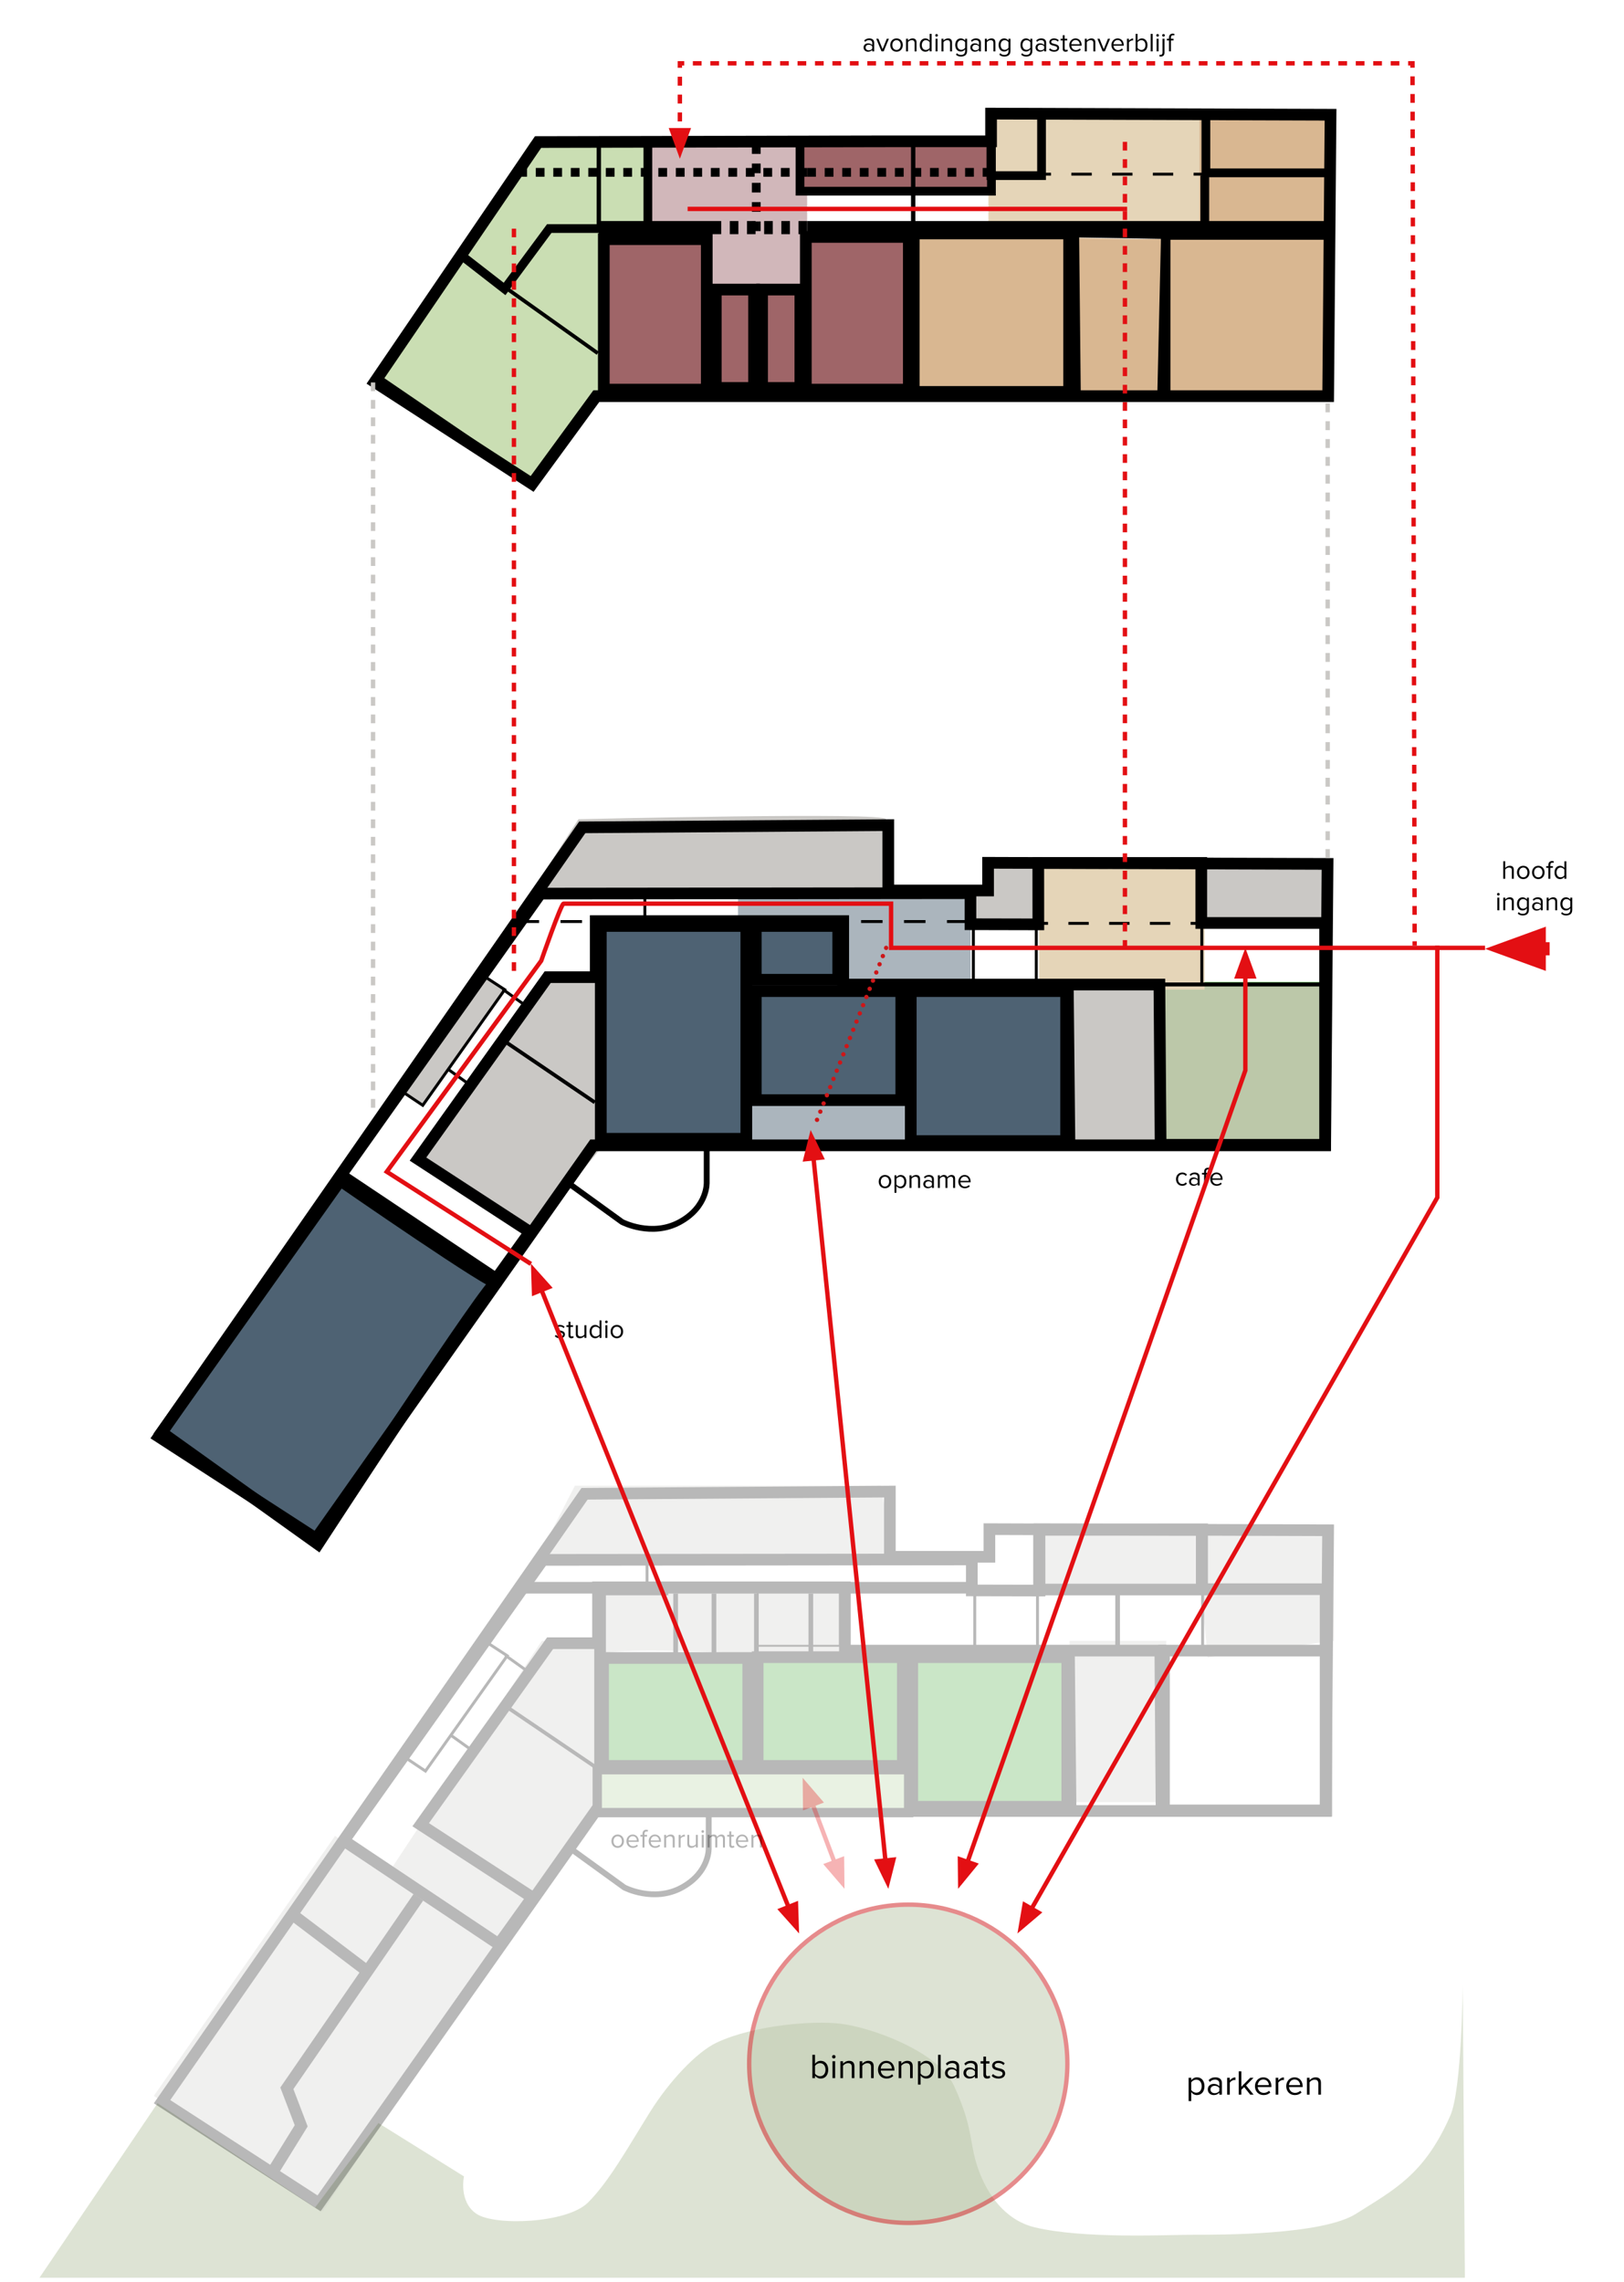 <!-- Generator: Adobe Illustrator 19.2.1, SVG Export Plug-In  -->
<svg version="1.1"
	 xmlns="http://www.w3.org/2000/svg" xmlns:xlink="http://www.w3.org/1999/xlink" xmlns:a="http://ns.adobe.com/AdobeSVGViewerExtensions/3.0/"
	 x="0px" y="0px" width="371.057px" height="521.319px" viewBox="0 0 371.057 521.319"
	 style="enable-background:new 0 0 371.057 521.319;" xml:space="preserve">
<style type="text/css">
	.st0{clip-path:url(#SVGID_17_);}
	.st1{opacity:0.5;clip-path:url(#SVGID_18_);}
	.st2{clip-path:url(#SVGID_19_);fill:#BCC8A9;}
	.st3{clip-path:url(#SVGID_20_);fill:#BCC8A9;}
	.st4{clip-path:url(#SVGID_20_);fill:none;stroke:#CD1719;}
	.st5{opacity:0.28;clip-path:url(#SVGID_18_);}
	.st6{clip-path:url(#SVGID_21_);fill:#CAC8C5;}
	.st7{clip-path:url(#SVGID_21_);fill:none;stroke:#000000;stroke-width:2.662;}
	.st8{clip-path:url(#SVGID_21_);fill:none;stroke:#000000;stroke-width:0.428;}
	.st9{clip-path:url(#SVGID_21_);fill:none;stroke:#000000;stroke-width:0.856;}
	.st10{clip-path:url(#SVGID_21_);fill:#3FA535;}
	.st11{clip-path:url(#SVGID_21_);fill:none;stroke:#000000;stroke-width:1.331;}
	.st12{clip-path:url(#SVGID_21_);fill:none;stroke:#000000;stroke-width:0.665;}
	.st13{clip-path:url(#SVGID_21_);fill:#B0D199;}
	.st14{clip-path:url(#SVGID_21_);fill:none;stroke:#000000;stroke-width:2.134;}
	.st15{clip-path:url(#SVGID_21_);fill:none;stroke:#000000;stroke-width:1.067;}
	.st16{clip-path:url(#SVGID_17_);fill:#CAC8C5;}
	.st17{clip-path:url(#SVGID_22_);fill:#4E6273;}
	.st18{clip-path:url(#SVGID_22_);fill:none;stroke:#000000;stroke-width:2.668;}
	.st19{clip-path:url(#SVGID_23_);fill:#CAC8C5;}
	.st20{opacity:0.59;clip-path:url(#SVGID_24_);}
	.st21{clip-path:url(#SVGID_25_);fill:#A5C77F;}
	.st22{clip-path:url(#SVGID_17_);fill:#BCC8A9;}
	.st23{clip-path:url(#SVGID_17_);fill:none;stroke:#3FA535;}
	.st24{clip-path:url(#SVGID_17_);fill:#E5D5B8;}
	.st25{clip-path:url(#SVGID_17_);fill:#ABB5BD;}
	.st26{clip-path:url(#SVGID_17_);fill:none;stroke:#000000;stroke-width:2.668;}
	.st27{clip-path:url(#SVGID_17_);fill:none;stroke:#000000;stroke-width:0.429;}
	.st28{clip-path:url(#SVGID_17_);fill:none;stroke:#000000;stroke-width:0.858;}
	.st29{clip-path:url(#SVGID_17_);fill:none;stroke:#000000;stroke-width:1.288;}
	.st30{clip-path:url(#SVGID_17_);fill:#4E6273;}
	.st31{clip-path:url(#SVGID_26_);fill:none;stroke:#000000;stroke-width:1.334;}
	.st32{clip-path:url(#SVGID_17_);fill:none;stroke:#000000;stroke-width:0.667;stroke-dasharray:4.654,4.654;}
	.st33{clip-path:url(#SVGID_17_);fill:none;stroke:#000000;stroke-width:0.667;}
	.st34{clip-path:url(#SVGID_17_);fill:none;stroke:#000000;stroke-width:0.667;stroke-dasharray:4.905,4.905;}
	.st35{clip-path:url(#SVGID_17_);fill:#D9B791;}
	.st36{clip-path:url(#SVGID_17_);fill:#D1B7BA;}
	.st37{clip-path:url(#SVGID_17_);fill:#9F6568;}
	.st38{clip-path:url(#SVGID_17_);fill:none;stroke:#000000;stroke-width:2;}
	.st39{clip-path:url(#SVGID_17_);fill:none;stroke:#000000;stroke-width:2;stroke-dasharray:2.005,2.005;}
	.st40{clip-path:url(#SVGID_17_);fill:none;stroke:#000000;stroke-width:2;stroke-dasharray:2,2;}
	.st41{clip-path:url(#SVGID_17_);fill:none;stroke:#000000;}
	.st42{clip-path:url(#SVGID_17_);fill:none;stroke:#000000;stroke-width:3;}
	.st43{clip-path:url(#SVGID_17_);fill:none;stroke:#000000;stroke-width:3;stroke-dasharray:1.963,1.963;}
	.st44{clip-path:url(#SVGID_17_);fill:none;stroke:#000000;stroke-width:2;stroke-dasharray:2.204,2.204;}
	.st45{clip-path:url(#SVGID_17_);fill:none;stroke:#E30F13;stroke-dasharray:2.016,2.016;}
	.st46{clip-path:url(#SVGID_17_);fill:none;stroke:#E30F13;stroke-dasharray:1.993,1.993;}
	.st47{clip-path:url(#SVGID_17_);fill:none;stroke:#E30F13;stroke-dasharray:2.042,2.042;}
	.st48{clip-path:url(#SVGID_17_);fill:none;stroke:#E30F13;}
	.st49{clip-path:url(#SVGID_17_);fill:#E30F13;}
	.st50{opacity:0.32;clip-path:url(#SVGID_27_);}
	.st51{clip-path:url(#SVGID_28_);fill:none;stroke:#E30F13;}
	.st52{clip-path:url(#SVGID_28_);fill:#E30F13;}
	.st53{clip-path:url(#SVGID_29_);fill:none;stroke:#E30F13;}
	.st54{clip-path:url(#SVGID_17_);fill:none;stroke:#E30F13;stroke-dasharray:1.982,1.982;}
	.st55{clip-path:url(#SVGID_17_);fill:none;stroke:#E30F13;stroke-dasharray:1.995,1.995;}
	.st56{clip-path:url(#SVGID_30_);fill:#CAC8C5;}
	.st57{clip-path:url(#SVGID_17_);fill:none;stroke:#CD1719;stroke-linecap:round;stroke-linejoin:round;stroke-dasharray:0,2.016;}
	.st58{clip-path:url(#SVGID_17_);fill:none;stroke:#CD1719;stroke-linecap:round;stroke-linejoin:round;}
	.st59{clip-path:url(#SVGID_17_);fill:none;stroke:#E30F13;stroke-width:3;}
	.st60{clip-path:url(#SVGID_17_);fill:none;stroke:#CAC8C5;stroke-dasharray:2.036,2.036;}
	.st61{clip-path:url(#SVGID_17_);fill:none;stroke:#CAC8C5;stroke-dasharray:1.996,1.996;}
	.st62{opacity:0.3;clip-path:url(#SVGID_31_);}
	.st63{clip-path:url(#SVGID_32_);}
	.st64{clip-path:url(#SVGID_34_);}
	.st65{opacity:0.5;clip-path:url(#SVGID_36_);}
	.st66{clip-path:url(#SVGID_38_);fill:#BCC8A9;}
	.st67{clip-path:url(#SVGID_40_);fill:#BCC8A9;}
	.st68{clip-path:url(#SVGID_40_);fill:none;stroke:#CD1719;}
	.st69{opacity:0.28;clip-path:url(#SVGID_36_);}
	.st70{clip-path:url(#SVGID_42_);fill:#CAC8C5;}
	.st71{clip-path:url(#SVGID_42_);fill:none;stroke:#000000;stroke-width:2.662;}
	.st72{clip-path:url(#SVGID_42_);fill:none;stroke:#000000;stroke-width:0.428;}
	.st73{clip-path:url(#SVGID_42_);fill:none;stroke:#000000;stroke-width:0.856;}
	.st74{clip-path:url(#SVGID_42_);fill:#3FA535;}
	.st75{clip-path:url(#SVGID_42_);fill:none;stroke:#000000;stroke-width:1.331;}
	.st76{clip-path:url(#SVGID_42_);fill:none;stroke:#000000;stroke-width:0.665;}
	.st77{clip-path:url(#SVGID_42_);fill:#B0D199;}
	.st78{clip-path:url(#SVGID_42_);fill:none;stroke:#000000;stroke-width:2.134;}
	.st79{clip-path:url(#SVGID_42_);fill:none;stroke:#000000;stroke-width:1.067;}
	.st80{clip-path:url(#SVGID_34_);fill:#CAC8C5;}
	.st81{clip-path:url(#SVGID_44_);fill:#4E6273;}
	.st82{clip-path:url(#SVGID_44_);fill:none;stroke:#000000;stroke-width:2.668;}
	.st83{clip-path:url(#SVGID_46_);fill:#CAC8C5;}
	.st84{opacity:0.59;clip-path:url(#SVGID_48_);}
	.st85{clip-path:url(#SVGID_50_);fill:#A5C77F;}
	.st86{clip-path:url(#SVGID_34_);fill:#BCC8A9;}
	.st87{clip-path:url(#SVGID_34_);fill:none;stroke:#3FA535;}
	.st88{clip-path:url(#SVGID_34_);fill:#E5D5B8;}
	.st89{clip-path:url(#SVGID_34_);fill:#ABB5BD;}
	.st90{clip-path:url(#SVGID_34_);fill:none;stroke:#000000;stroke-width:2.668;}
	.st91{clip-path:url(#SVGID_34_);fill:none;stroke:#000000;stroke-width:0.429;}
	.st92{clip-path:url(#SVGID_34_);fill:none;stroke:#000000;stroke-width:0.858;}
	.st93{clip-path:url(#SVGID_34_);fill:none;stroke:#000000;stroke-width:1.288;}
	.st94{clip-path:url(#SVGID_34_);fill:#4E6273;}
	.st95{clip-path:url(#SVGID_52_);fill:none;stroke:#000000;stroke-width:1.334;}
	.st96{clip-path:url(#SVGID_34_);fill:none;stroke:#000000;stroke-width:0.667;stroke-dasharray:4.654,4.654;}
	.st97{clip-path:url(#SVGID_34_);fill:none;stroke:#000000;stroke-width:0.667;}
	.st98{clip-path:url(#SVGID_34_);fill:none;stroke:#000000;stroke-width:0.667;stroke-dasharray:4.905,4.905;}
	.st99{clip-path:url(#SVGID_34_);fill:#D9B791;}
	.st100{clip-path:url(#SVGID_34_);fill:#D1B7BA;}
	.st101{clip-path:url(#SVGID_34_);fill:#9F6568;}
	.st102{clip-path:url(#SVGID_34_);fill:none;stroke:#000000;stroke-width:2;}
	.st103{clip-path:url(#SVGID_34_);fill:none;stroke:#000000;stroke-width:2;stroke-dasharray:2.005,2.005;}
	.st104{clip-path:url(#SVGID_34_);fill:none;stroke:#000000;stroke-width:2;stroke-dasharray:2,2;}
	.st105{clip-path:url(#SVGID_34_);fill:none;stroke:#000000;}
	.st106{clip-path:url(#SVGID_34_);fill:none;stroke:#000000;stroke-width:3;}
	.st107{clip-path:url(#SVGID_34_);fill:none;stroke:#000000;stroke-width:3;stroke-dasharray:1.963,1.963;}
	.st108{clip-path:url(#SVGID_34_);fill:none;stroke:#000000;stroke-width:2;stroke-dasharray:2.204,2.204;}
	.st109{font-family:'ProximaNova-Regular';}
	.st110{font-size:8px;}
	.st111{font-size:6px;}
	.st112{clip-path:url(#SVGID_34_);fill:none;stroke:#E30F13;stroke-dasharray:2.016,2.016;}
	.st113{clip-path:url(#SVGID_34_);fill:none;stroke:#E30F13;stroke-dasharray:1.993,1.993;}
	.st114{clip-path:url(#SVGID_34_);fill:none;stroke:#E30F13;stroke-dasharray:2.042,2.042;}
	.st115{clip-path:url(#SVGID_34_);fill:none;stroke:#E30F13;}
	.st116{clip-path:url(#SVGID_34_);fill:#E30F13;}
	.st117{opacity:0.32;clip-path:url(#SVGID_54_);}
	.st118{clip-path:url(#SVGID_56_);fill:none;stroke:#E30F13;}
	.st119{clip-path:url(#SVGID_56_);fill:#E30F13;}
	.st120{clip-path:url(#SVGID_58_);fill:none;stroke:#E30F13;}
	.st121{clip-path:url(#SVGID_34_);fill:none;stroke:#E30F13;stroke-dasharray:1.982,1.982;}
	.st122{clip-path:url(#SVGID_34_);fill:none;stroke:#E30F13;stroke-dasharray:1.995,1.995;}
	.st123{clip-path:url(#SVGID_60_);fill:#CAC8C5;}
	.st124{clip-path:url(#SVGID_34_);fill:none;stroke:#CD1719;stroke-linecap:round;stroke-linejoin:round;stroke-dasharray:0,2.016;}
	.st125{clip-path:url(#SVGID_34_);fill:none;stroke:#CD1719;stroke-linecap:round;stroke-linejoin:round;}
	.st126{clip-path:url(#SVGID_34_);fill:none;stroke:#E30F13;stroke-width:3;}
	.st127{clip-path:url(#SVGID_34_);fill:none;stroke:#CAC8C5;stroke-dasharray:2.036,2.036;}
	.st128{clip-path:url(#SVGID_34_);fill:none;stroke:#CAC8C5;stroke-dasharray:1.996,1.996;}
	.st129{opacity:0.3;clip-path:url(#SVGID_62_);}
	.st130{clip-path:url(#SVGID_64_);}
</style>
<defs>
</defs>
<g>
	<defs>
		<rect id="SVGID_1_" x="9" width="362.057" height="520.319"/>
	</defs>
	<clipPath id="SVGID_17_">
		<use xlink:href="#SVGID_1_"  style="overflow:visible;"/>
	</clipPath>
	<g class="st0">
		<defs>
			<rect id="SVGID_13_" x="9" width="362.057" height="520.319"/>
		</defs>
		<clipPath id="SVGID_18_">
			<use xlink:href="#SVGID_13_"  style="overflow:visible;"/>
		</clipPath>
		<g class="st1">
			<g>
				<defs>
					<rect id="SVGID_16_" y="446.488" width="343.701" height="74.831"/>
				</defs>
				<clipPath id="SVGID_19_">
					<use xlink:href="#SVGID_16_"  style="overflow:visible;"/>
				</clipPath>
				<path class="st2" d="M106.016,497.142c0,0-1.27,5.734,2.835,8.536c4.104,2.803,20.693,2.236,25.511-2.583
					c4.819-4.819,9.004-12.422,14.174-20.693c4.252-6.803,10.576-13.687,15.307-15.874c8.583-3.969,21.985-5.047,28.346-4.252
					c6.803,0.85,22.14,6.217,25.796,14.173c4.818,10.488,3.221,13.298,5.952,20.126c1.701,4.252,5.386,10.488,12.473,12.189
					c11.244,2.699,30.047,1.701,36.613,1.701c5.369,0,29.133,0.101,36.804-4.787c8.504-5.418,15.591-8.819,21.543-22.426
					c2.66-6.079,2.835-29.764,2.835-29.764l0.496,66.831H9l27-39.901l36,23.811l14.457-19.276L106.016,497.142z"/>
			</g>
		</g>
		<g class="st1">
			<g>
				<defs>
					<rect id="SVGID_15_" x="161.676" y="427.563" width="91.701" height="81.701"/>
				</defs>
				<clipPath id="SVGID_20_">
					<use xlink:href="#SVGID_15_"  style="overflow:visible;"/>
				</clipPath>
				<path class="st3" d="M207.526,507.764c20.076,0,36.35-16.275,36.35-36.351c0-20.075-16.274-36.35-36.35-36.35
					s-36.35,16.275-36.35,36.35C171.176,491.489,187.45,507.764,207.526,507.764"/>
				<circle class="st4" cx="207.526" cy="471.413" r="36.35"/>
			</g>
		</g>
		<g class="st5">
			<g>
				<defs>
					<rect id="SVGID_14_" x="10.147" y="320.369" width="319.64" height="185.743"/>
				</defs>
				<clipPath id="SVGID_21_">
					<use xlink:href="#SVGID_14_"  style="overflow:visible;"/>
				</clipPath>
				<polygon class="st6" points="35.147,478.75 76.553,419.356 88.837,427.726 123.797,374.813 136.081,374.813 136.081,412.608 
					73.719,505.112 				"/>
				<rect x="244.376" y="374.813" class="st6" width="22.098" height="36.85"/>
				<polygon class="st6" points="273.089,348.356 275.924,378.592 304.788,374.813 304.788,348.356 				"/>
				<polygon class="st6" points="239.073,348.356 237.183,363.474 273.089,363.474 273.089,348.356 				"/>
				<polygon class="st6" points="122.852,355.915 204.112,355.915 201.277,339.368 131.356,339.368 				"/>
				<path class="st6" d="M136.081,363.474v15.118c0-3.779,57.638,0.5,57.638,0.5v-15.618H136.081z"/>
				<polygon class="st7" points="237.521,363.323 222.047,363.289 222.047,356.21 124.035,356.312 78.565,420.446 113.955,444.1 
					121.618,433.405 96.122,416.808 125.685,375.348 136.636,375.348 136.636,362.579 193.048,362.579 193.048,377.036 
					265.116,377.036 265.392,413.552 302.882,413.552 302.882,377.036 302.882,363.008 274.664,363.008 274.664,349.326 
					237.507,349.335 				"/>
				<polygon class="st7" points="303.445,349.545 302.899,413.672 136.087,413.672 72.901,503.299 37.025,480.072 133.56,341.213 
					203.318,340.709 203.318,355.604 226.065,355.604 226.065,349.293 				"/>
				<polyline class="st8" points="303.065,376.612 303.065,362.79 275.03,362.79 275.03,349.117 				"/>
				<line class="st9" x1="303.1" y1="377.008" x2="222.074" y2="377.008"/>
				<polyline class="st8" points="121.249,433.64 95.901,416.712 125.362,375.485 135.225,375.485 				"/>
				<polyline class="st7" points="137.104,413.684 137.104,363.075 152.696,363.075 				"/>
				<rect x="137.792" y="378.72" class="st10" width="33.165" height="24.658"/>
				<rect x="137.792" y="378.72" class="st7" width="33.165" height="24.658"/>
				<rect x="173.116" y="363.688" class="st8" width="18.792" height="12.253"/>
				<rect x="173.116" y="378.533" class="st10" width="33.165" height="24.845"/>
				<rect x="173.116" y="378.533" class="st7" width="33.165" height="24.845"/>
				<rect x="208.439" y="378.533" class="st10" width="35.415" height="34.178"/>
				<rect x="208.439" y="378.533" class="st7" width="35.415" height="34.178"/>
				<polygon class="st9" points="245.132,376.495 245.516,413.613 264.95,413.583 265.806,376.861 				"/>
				<rect x="265.95" y="377.04" class="st7" width="37.08" height="36.573"/>
				<polyline class="st8" points="274.781,362.859 274.781,349.152 237.607,349.152 237.607,362.859 				"/>
				<line class="st9" x1="115.449" y1="389.671" x2="136.422" y2="403.887"/>
				<path class="st11" d="M130.089,422.059l12.542,9.079c0,0,6.754,3.537,13.186,0c6.432-3.537,6.11-9.079,6.11-9.079l0.003-8.929"
					/>
				<rect x="237.406" y="349.449" class="st7" width="37.14" height="13.643"/>
				<line class="st7" x1="221.584" y1="362.676" x2="118.83" y2="362.676"/>
				<line class="st12" x1="274.779" y1="363.424" x2="274.779" y2="376.607"/>
				<line class="st12" x1="237.05" y1="363.424" x2="237.05" y2="376.607"/>
				<line class="st12" x1="222.711" y1="363.424" x2="222.711" y2="376.607"/>
				<line class="st12" x1="147.838" y1="356.27" x2="147.838" y2="362.357"/>
				<polygon class="st12" points="92.32,401.286 97.209,404.554 115.89,378.206 110.925,374.968 				"/>
				<line class="st12" x1="115.438" y1="378.111" x2="120.016" y2="381.385"/>
				<line class="st12" x1="103.109" y1="396.437" x2="107.687" y2="399.711"/>
				<rect x="136.461" y="404.241" class="st13" width="71.151" height="9.8"/>
				<rect x="136.461" y="404.241" class="st14" width="71.151" height="9.8"/>
				<polyline class="st7" points="62.264,496.177 68.819,485.589 65.541,477.017 95.598,433.376 				"/>
				<line class="st7" x1="67.306" y1="437.689" x2="83.945" y2="450.294"/>
				<line class="st15" x1="154.375" y1="364.008" x2="154.375" y2="377.841"/>
				<line class="st15" x1="163.129" y1="364.008" x2="163.129" y2="377.841"/>
				<line class="st15" x1="172.822" y1="364.008" x2="172.822" y2="377.841"/>
				<line class="st15" x1="185.261" y1="364.008" x2="185.261" y2="377.841"/>
				<line class="st15" x1="255.353" y1="364.008" x2="255.353" y2="377.841"/>
			</g>
		</g>
	</g>
	<rect x="243.581" y="225.914" class="st16" width="22.005" height="36.395"/>
	<g class="st0">
		<defs>
			<rect id="SVGID_12_" x="9" width="362.057" height="520.319"/>
		</defs>
		<clipPath id="SVGID_22_">
			<use xlink:href="#SVGID_12_"  style="overflow:visible;"/>
		</clipPath>
		<path class="st17" d="M36.921,327.178l40.819-57.527c0,0,36.29,25.137,35.723,23.228s-40.826,59.843-40.826,59.843L36.921,327.178
			z"/>
		<path class="st18" d="M36.921,327.178l40.819-57.527c0,0,36.29,25.137,35.723,23.228s-40.826,59.843-40.826,59.843L36.921,327.178
			z"/>
	</g>
	<polygon class="st16" points="121.302,281.749 94.748,265.383 123.661,224.32 137.267,224.32 137.267,262.309 	"/>
	<polygon class="st16" points="91.559,248.942 109.63,222.882 115.299,226.053 96.584,252.08 	"/>
	<g class="st0">
		<defs>
			<rect id="SVGID_11_" x="9" width="362.057" height="520.319"/>
		</defs>
		<clipPath id="SVGID_23_">
			<use xlink:href="#SVGID_11_"  style="overflow:visible;"/>
		</clipPath>
		<path class="st19" d="M121.302,203.929l10.863-16.793c0,0,70.866-1.712,70.299,0c-0.567,1.712,0.004,16.793,0.004,16.793H121.302z
			"/>
	</g>
	<polygon class="st16" points="221.773,203.929 225.832,203.929 225.832,197.259 237.419,197.259 237.419,211.656 218.906,211.656 	
		"/>
	<rect x="275.228" y="197.259" class="st16" width="28.735" height="14.397"/>
	<g class="st0">
		<defs>
			<rect id="SVGID_9_" x="9" width="362.057" height="520.319"/>
		</defs>
		<clipPath id="SVGID_24_">
			<use xlink:href="#SVGID_9_"  style="overflow:visible;"/>
		</clipPath>
		<g class="st20">
			<g>
				<defs>
					<rect id="SVGID_10_" x="76.677" y="25.387" width="82.2" height="85.102"/>
				</defs>
				<clipPath id="SVGID_25_">
					<use xlink:href="#SVGID_10_"  style="overflow:visible;"/>
				</clipPath>
				<path class="st21" d="M137.835,90.494l-16.532,18.995l-35.625-22.11l35.625-54.992h28.252c1.483,0-2.747,19.275-0.644,19.842
					c2.104,0.567-11.076,0-11.076,0V90.494z"/>
			</g>
		</g>
	</g>
	<rect x="265.616" y="224.82" class="st22" width="37.848" height="36.989"/>
	<rect x="265.616" y="224.82" class="st23" width="37.848" height="36.989"/>
	<rect x="237.418" y="197.258" class="st24" width="37.81" height="28.794"/>
	<polygon class="st25" points="193.279,203.928 193.279,209.752 194.192,211.452 194.588,225.913 221.772,225.646 221.772,203.928 	
		"/>
	<polygon class="st25" points="168.624,203.576 168.624,219.136 170.316,223.675 171.052,262.308 221.47,261.595 221.47,203.576 	
		"/>
	<polygon class="st26" points="237.244,211.148 221.733,211.114 221.733,204.017 123.485,204.12 77.906,268.409 113.381,292.119 
		121.062,281.398 95.504,264.762 125.139,223.202 136.116,223.202 136.116,210.402 192.664,210.402 192.664,224.894 
		264.905,224.894 265.182,261.498 302.762,261.498 302.762,224.894 302.762,210.832 274.476,210.832 274.476,197.117 
		237.23,197.126 	"/>
	<polygon class="st26" points="303.327,197.337 302.78,261.619 135.567,261.619 72.228,351.461 36.265,328.178 133.033,188.985 
		202.959,188.479 202.959,203.411 225.761,203.411 225.761,197.084 	"/>
	<polyline class="st27" points="302.946,224.468 302.946,210.612 274.844,210.612 274.844,196.906 	"/>
	<line class="st28" x1="302.982" y1="224.865" x2="221.761" y2="224.865"/>
	<polyline class="st27" points="120.692,281.634 95.283,264.665 124.815,223.339 134.701,223.339 	"/>
	<polyline class="st29" points="136.585,261.629 136.585,210.898 152.215,210.898 	"/>
	<rect x="137.275" y="211.514" class="st30" width="33.245" height="48.609"/>
	<rect x="137.275" y="211.514" class="st26" width="33.245" height="48.609"/>
	<rect x="172.684" y="211.514" class="st30" width="18.837" height="12.282"/>
	<rect x="172.684" y="211.514" class="st26" width="18.837" height="12.282"/>
	<rect x="172.684" y="226.394" class="st30" width="33.245" height="24.905"/>
	<rect x="172.684" y="226.394" class="st26" width="33.245" height="24.905"/>
	<rect x="208.093" y="226.394" class="st30" width="35.5" height="34.26"/>
	<rect x="208.093" y="226.394" class="st26" width="35.5" height="34.26"/>
	<polygon class="st28" points="244.874,224.351 245.259,261.558 264.74,261.528 265.598,224.717 	"/>
	<rect x="265.742" y="224.897" class="st28" width="37.169" height="36.661"/>
	<polyline class="st27" points="274.594,210.683 274.594,196.943 237.33,196.943 237.33,210.683 	"/>
	<line class="st28" x1="114.879" y1="237.559" x2="135.902" y2="251.809"/>
	<g class="st0">
		<defs>
			<rect id="SVGID_8_" x="9" width="362.057" height="520.319"/>
		</defs>
		<clipPath id="SVGID_26_">
			<use xlink:href="#SVGID_8_"  style="overflow:visible;"/>
		</clipPath>
		<path class="st31" d="M129.554,270.025l12.572,9.1c0,0,6.77,3.546,13.218,0c6.447-3.545,6.125-9.1,6.125-9.1l0.002-8.95"/>
	</g>
	<line class="st32" x1="244.11" y1="210.916" x2="269.705" y2="210.916"/>
	<line class="st32" x1="267.378" y1="197.24" x2="241.783" y2="197.24"/>
	<path class="st33" d="M239.456,197.24h-2.327v3.419 M274.358,200.659v-3.419h-2.326 M272.032,210.916h2.326v-3.419
		 M237.129,207.497v3.419h2.327"/>
	<line class="st34" x1="221.269" y1="210.5" x2="118.268" y2="210.5"/>
	<line class="st33" x1="274.592" y1="211.249" x2="274.592" y2="224.464"/>
	<line class="st33" x1="236.772" y1="211.249" x2="236.772" y2="224.464"/>
	<line class="st33" x1="222.398" y1="211.249" x2="222.398" y2="224.464"/>
	<line class="st33" x1="147.346" y1="204.078" x2="147.346" y2="210.18"/>
	<polygon class="st33" points="91.693,249.201 96.593,252.477 115.32,226.065 110.343,222.819 	"/>
	<line class="st33" x1="114.868" y1="225.972" x2="119.457" y2="229.253"/>
	<line class="st33" x1="102.509" y1="244.342" x2="107.098" y2="247.623"/>
	<rect x="208.081" y="54.46" class="st35" width="35.5" height="36.196"/>
	<polygon class="st35" points="244.862,54.353 245.247,91.56 264.728,91.53 265.586,54.719 	"/>
	<rect x="274.02" y="26.717" class="st35" width="28.836" height="28.794"/>
	<polygon class="st35" points="208.869,54.899 208.869,91.56 302.899,91.56 302.899,54.353 	"/>
	<rect x="225.831" y="26.718" class="st24" width="48.188" height="27.635"/>
	<polygon class="st36" points="148.028,51.994 162.211,51.234 162.211,64.953 184.418,64.953 184.418,31.446 148.028,31.446 	"/>
	<rect x="182.785" y="32.447" class="st37" width="43.74" height="11.226"/>
	<rect x="182.785" y="32.447" class="st38" width="43.74" height="11.226"/>
	<polygon class="st26" points="304.009,26.207 303.462,90.489 136.249,90.489 121.583,110.54 85.621,87.257 122.939,32.447 
		203.641,32.281 226.443,32.281 226.443,25.954 	"/>
	<polyline class="st38" points="303.629,53.338 303.629,39.482 275.527,39.482 275.527,25.776 	"/>
	<line class="st28" x1="303.664" y1="53.735" x2="222.443" y2="53.735"/>
	<polyline class="st38" points="121.375,110.503 86.089,86.417 105.486,58.395 115.286,66.007 125.498,52.208 137.344,52.203 	"/>
	<rect x="137.958" y="54.64" class="st37" width="23.529" height="34.353"/>
	<rect x="137.958" y="54.64" class="st26" width="23.529" height="34.353"/>
	<rect x="184.119" y="54.119" class="st37" width="23.529" height="34.874"/>
	<rect x="184.119" y="54.119" class="st26" width="23.529" height="34.874"/>
	<rect x="163.545" y="66.146" class="st37" width="8.741" height="22.465"/>
	<rect x="163.545" y="66.146" class="st26" width="8.741" height="22.465"/>
	<rect x="174.128" y="66.146" class="st37" width="8.741" height="22.465"/>
	<rect x="174.128" y="66.146" class="st26" width="8.741" height="22.465"/>
	<rect x="208.775" y="53.328" class="st26" width="35.5" height="36.196"/>
	<polygon class="st38" points="245.556,53.221 245.941,90.428 265.422,90.398 266.28,53.587 	"/>
	<rect x="266.424" y="53.767" class="st38" width="37.169" height="36.661"/>
	<line class="st28" x1="105.735" y1="58.744" x2="136.577" y2="80.684"/>
	<line class="st32" x1="244.792" y1="39.785" x2="270.387" y2="39.785"/>
	<line class="st32" x1="268.061" y1="26.11" x2="242.466" y2="26.11"/>
	<path class="st33" d="M240.139,26.109h-2.327v3.419 M275.041,29.528v-3.419h-2.326 M272.715,39.785h2.326v-3.419 M237.812,36.366
		v3.419h2.327"/>
	<line class="st39" x1="226.525" y1="39.369" x2="184.418" y2="39.369"/>
	<line class="st40" x1="184.418" y1="39.369" x2="118.404" y2="39.369"/>
	<line class="st38" x1="275.274" y1="40.119" x2="275.274" y2="53.334"/>
	<line class="st41" x1="208.649" y1="32.948" x2="208.649" y2="53.334"/>
	<line class="st38" x1="148.028" y1="32.948" x2="148.028" y2="51.994"/>
	<line class="st41" x1="136.825" y1="32.948" x2="136.825" y2="51.994"/>
	<line class="st42" x1="136.825" y1="51.994" x2="162.82" y2="51.994"/>
	<line class="st43" x1="162.821" y1="51.994" x2="184.418" y2="51.994"/>
	<line class="st42" x1="184.418" y1="51.994" x2="304.022" y2="51.994"/>
	<line class="st44" x1="172.794" y1="52.784" x2="172.794" y2="32.948"/>
	<rect x="226.404" y="25.776" class="st38" width="11.573" height="14.343"/>
	<g class="st0">
		<path d="M271.578,479.938v-5.333h0.6v0.576c0.28-0.392,0.76-0.672,1.304-0.672c1.016,0,1.72,0.768,1.72,2.023
			c0,1.247-0.704,2.03-1.72,2.03c-0.527,0-0.991-0.248-1.304-0.68v2.055H271.578z M273.33,475.045c-0.473,0-0.943,0.279-1.152,0.615
			v1.743c0.209,0.336,0.68,0.624,1.152,0.624c0.775,0,1.238-0.64,1.238-1.495S274.105,475.045,273.33,475.045z"/>
		<path d="M278.585,478.028c-0.319,0.352-0.759,0.535-1.279,0.535c-0.655,0-1.351-0.439-1.351-1.279
			c0-0.863,0.695-1.271,1.351-1.271c0.528,0,0.968,0.168,1.279,0.528v-0.696c0-0.52-0.415-0.815-0.976-0.815
			c-0.463,0-0.84,0.168-1.184,0.536l-0.279-0.416c0.416-0.432,0.912-0.64,1.543-0.64c0.816,0,1.495,0.368,1.495,1.304v2.654h-0.6
			V478.028z M278.585,476.924c-0.231-0.32-0.64-0.479-1.063-0.479c-0.56,0-0.951,0.352-0.951,0.847c0,0.488,0.392,0.84,0.951,0.84
			c0.424,0,0.832-0.16,1.063-0.479V476.924z"/>
		<path d="M280.387,474.605h0.6v0.624c0.312-0.408,0.76-0.703,1.287-0.703v0.615c-0.072-0.016-0.144-0.024-0.24-0.024
			c-0.367,0-0.871,0.305-1.047,0.616v2.734h-0.6V474.605z"/>
		<path d="M284.266,476.732l-0.64,0.632v1.104h-0.6v-5.333h0.6v3.526l2.031-2.056h0.759l-1.711,1.751l1.72,2.111h-0.768
			L284.266,476.732z"/>
		<path d="M288.642,474.509c1.167,0,1.854,0.912,1.854,2.071v0.151h-3.126c0.048,0.728,0.56,1.336,1.392,1.336
			c0.439,0,0.887-0.177,1.191-0.488l0.287,0.392c-0.383,0.384-0.903,0.592-1.535,0.592c-1.143,0-1.967-0.823-1.967-2.03
			C286.738,475.412,287.538,474.509,288.642,474.509z M287.37,476.292h2.534c-0.008-0.575-0.391-1.287-1.271-1.287
			C287.811,475.005,287.402,475.7,287.37,476.292z"/>
		<path d="M291.467,474.605h0.6v0.624c0.312-0.408,0.76-0.703,1.287-0.703v0.615c-0.072-0.016-0.145-0.024-0.24-0.024
			c-0.367,0-0.871,0.305-1.047,0.616v2.734h-0.6V474.605z"/>
		<path d="M295.785,474.509c1.168,0,1.855,0.912,1.855,2.071v0.151h-3.127c0.048,0.728,0.56,1.336,1.392,1.336
			c0.439,0,0.888-0.177,1.19-0.488l0.289,0.392c-0.385,0.384-0.904,0.592-1.535,0.592c-1.145,0-1.967-0.823-1.967-2.03
			C293.883,475.412,294.682,474.509,295.785,474.509z M294.514,476.292h2.535c-0.008-0.575-0.393-1.287-1.271-1.287
			C294.953,475.005,294.546,475.7,294.514,476.292z"/>
		<path d="M301.217,475.941c0-0.68-0.344-0.896-0.863-0.896c-0.473,0-0.92,0.287-1.145,0.6v2.822h-0.6v-3.862h0.6v0.561
			c0.272-0.32,0.801-0.656,1.376-0.656c0.808,0,1.231,0.408,1.231,1.247v2.711h-0.6V475.941z"/>
	</g>
	<g class="st0">
		<path d="M199.286,11.411c-0.239,0.264-0.569,0.401-0.96,0.401c-0.491,0-1.013-0.33-1.013-0.959c0-0.647,0.521-0.953,1.013-0.953
			c0.396,0,0.727,0.126,0.96,0.396V9.774c0-0.39-0.312-0.612-0.731-0.612c-0.348,0-0.63,0.126-0.888,0.402l-0.21-0.312
			c0.312-0.324,0.684-0.479,1.158-0.479c0.611,0,1.121,0.276,1.121,0.978v1.991h-0.45V11.411z M199.286,10.583
			c-0.174-0.24-0.479-0.36-0.798-0.36c-0.42,0-0.713,0.264-0.713,0.636c0,0.366,0.293,0.629,0.713,0.629
			c0.318,0,0.624-0.12,0.798-0.36V10.583z"/>
		<path d="M200.205,8.844h0.486l0.965,2.375l0.96-2.375h0.491l-1.205,2.896h-0.492L200.205,8.844z"/>
		<path d="M203.409,10.289c0-0.839,0.552-1.517,1.433-1.517c0.883,0,1.434,0.678,1.434,1.517s-0.551,1.523-1.434,1.523
			C203.961,11.812,203.409,11.129,203.409,10.289z M205.802,10.289c0-0.588-0.342-1.115-0.96-1.115
			c-0.617,0-0.965,0.527-0.965,1.115c0,0.594,0.348,1.122,0.965,1.122C205.46,11.411,205.802,10.883,205.802,10.289z"/>
		<path d="M208.964,9.845c0-0.51-0.258-0.671-0.647-0.671c-0.354,0-0.689,0.216-0.857,0.45v2.117h-0.45V8.844h0.45v0.42
			c0.203-0.24,0.6-0.492,1.031-0.492c0.605,0,0.924,0.306,0.924,0.936v2.033h-0.45V9.845z"/>
		<path d="M212.414,11.309c-0.217,0.294-0.57,0.503-0.978,0.503c-0.756,0-1.29-0.576-1.29-1.517c0-0.923,0.528-1.523,1.29-1.523
			c0.39,0,0.743,0.192,0.978,0.51V7.74h0.449v4h-0.449V11.309z M212.414,9.642c-0.162-0.252-0.51-0.468-0.869-0.468
			c-0.582,0-0.93,0.479-0.93,1.121s0.348,1.116,0.93,1.116c0.359,0,0.707-0.204,0.869-0.456V9.642z"/>
		<path d="M213.687,8.076c0-0.168,0.138-0.306,0.3-0.306c0.167,0,0.306,0.138,0.306,0.306c0,0.168-0.139,0.3-0.306,0.3
			C213.825,8.376,213.687,8.244,213.687,8.076z M213.766,8.844h0.449v2.896h-0.449V8.844z"/>
		<path d="M217.07,9.845c0-0.51-0.258-0.671-0.648-0.671c-0.354,0-0.689,0.216-0.857,0.45v2.117h-0.449V8.844h0.449v0.42
			c0.204-0.24,0.6-0.492,1.031-0.492c0.605,0,0.924,0.306,0.924,0.936v2.033h-0.449V9.845z"/>
		<path d="M218.643,12.148c0.24,0.288,0.527,0.396,0.941,0.396c0.48,0,0.93-0.234,0.93-0.87v-0.414
			c-0.21,0.294-0.563,0.516-0.971,0.516c-0.756,0-1.29-0.564-1.29-1.5c0-0.929,0.528-1.505,1.29-1.505
			c0.389,0,0.736,0.192,0.971,0.51V8.844h0.449v2.812c0,0.959-0.671,1.259-1.379,1.259c-0.491,0-0.827-0.096-1.169-0.432
			L218.643,12.148z M220.514,9.642c-0.156-0.252-0.504-0.468-0.863-0.468c-0.582,0-0.93,0.461-0.93,1.103
			c0,0.636,0.348,1.104,0.93,1.104c0.359,0,0.707-0.222,0.863-0.474V9.642z"/>
		<path d="M223.676,11.411c-0.24,0.264-0.57,0.401-0.959,0.401c-0.492,0-1.014-0.33-1.014-0.959c0-0.647,0.521-0.953,1.014-0.953
			c0.396,0,0.725,0.126,0.959,0.396V9.774c0-0.39-0.312-0.612-0.731-0.612c-0.349,0-0.63,0.126-0.888,0.402l-0.21-0.312
			c0.312-0.324,0.684-0.479,1.157-0.479c0.611,0,1.121,0.276,1.121,0.978v1.991h-0.449V11.411z M223.676,10.583
			c-0.174-0.24-0.479-0.36-0.797-0.36c-0.42,0-0.715,0.264-0.715,0.636c0,0.366,0.295,0.629,0.715,0.629
			c0.317,0,0.623-0.12,0.797-0.36V10.583z"/>
		<path d="M226.982,9.845c0-0.51-0.258-0.671-0.648-0.671c-0.354,0-0.689,0.216-0.857,0.45v2.117h-0.449V8.844h0.449v0.42
			c0.204-0.24,0.6-0.492,1.031-0.492c0.605,0,0.924,0.306,0.924,0.936v2.033h-0.449V9.845z"/>
		<path d="M228.555,12.148c0.24,0.288,0.527,0.396,0.941,0.396c0.479,0,0.93-0.234,0.93-0.87v-0.414
			c-0.211,0.294-0.564,0.516-0.972,0.516c-0.756,0-1.29-0.564-1.29-1.5c0-0.929,0.528-1.505,1.29-1.505
			c0.39,0,0.737,0.192,0.972,0.51V8.844h0.449v2.812c0,0.959-0.672,1.259-1.379,1.259c-0.492,0-0.828-0.096-1.17-0.432
			L228.555,12.148z M230.426,9.642c-0.156-0.252-0.504-0.468-0.863-0.468c-0.582,0-0.93,0.461-0.93,1.103
			c0,0.636,0.348,1.104,0.93,1.104c0.359,0,0.707-0.222,0.863-0.474V9.642z"/>
		<path d="M233.547,12.148c0.24,0.288,0.527,0.396,0.941,0.396c0.479,0,0.93-0.234,0.93-0.87v-0.414
			c-0.211,0.294-0.564,0.516-0.972,0.516c-0.756,0-1.29-0.564-1.29-1.5c0-0.929,0.528-1.505,1.29-1.505
			c0.39,0,0.737,0.192,0.972,0.51V8.844h0.449v2.812c0,0.959-0.672,1.259-1.379,1.259c-0.492,0-0.828-0.096-1.17-0.432
			L233.547,12.148z M235.418,9.642c-0.156-0.252-0.504-0.468-0.863-0.468c-0.582,0-0.93,0.461-0.93,1.103
			c0,0.636,0.348,1.104,0.93,1.104c0.359,0,0.707-0.222,0.863-0.474V9.642z"/>
		<path d="M238.58,11.411c-0.24,0.264-0.57,0.401-0.96,0.401c-0.491,0-1.014-0.33-1.014-0.959c0-0.647,0.522-0.953,1.014-0.953
			c0.396,0,0.726,0.126,0.96,0.396V9.774c0-0.39-0.312-0.612-0.732-0.612c-0.348,0-0.629,0.126-0.887,0.402l-0.211-0.312
			c0.312-0.324,0.684-0.479,1.158-0.479c0.611,0,1.121,0.276,1.121,0.978v1.991h-0.449V11.411z M238.58,10.583
			c-0.174-0.24-0.48-0.36-0.798-0.36c-0.42,0-0.714,0.264-0.714,0.636c0,0.366,0.294,0.629,0.714,0.629
			c0.317,0,0.624-0.12,0.798-0.36V10.583z"/>
		<path d="M239.912,11.033c0.192,0.222,0.559,0.414,0.954,0.414c0.444,0,0.684-0.198,0.684-0.479c0-0.318-0.354-0.42-0.743-0.516
			c-0.492-0.114-1.05-0.246-1.05-0.846c0-0.45,0.39-0.833,1.079-0.833c0.492,0,0.84,0.186,1.074,0.419l-0.211,0.312
			c-0.174-0.21-0.491-0.366-0.863-0.366c-0.396,0-0.642,0.18-0.642,0.438c0,0.282,0.33,0.372,0.708,0.462
			c0.504,0.114,1.086,0.258,1.086,0.899c0,0.486-0.391,0.875-1.141,0.875c-0.473,0-0.875-0.144-1.169-0.456L239.912,11.033z"/>
		<path d="M242.811,11.135V9.24h-0.48V8.844h0.48V8.053h0.449v0.792h0.588V9.24h-0.588v1.799c0,0.216,0.096,0.372,0.294,0.372
			c0.126,0,0.246-0.054,0.306-0.12l0.133,0.336c-0.115,0.108-0.276,0.186-0.541,0.186C243.025,11.812,242.811,11.567,242.811,11.135
			z"/>
		<path d="M245.744,8.772c0.875,0,1.391,0.684,1.391,1.553v0.114h-2.345c0.036,0.546,0.42,1.001,1.044,1.001
			c0.33,0,0.666-0.132,0.893-0.366l0.217,0.294c-0.288,0.288-0.678,0.443-1.152,0.443c-0.857,0-1.475-0.618-1.475-1.523
			C244.316,9.45,244.916,8.772,245.744,8.772z M244.79,10.109h1.901c-0.006-0.432-0.294-0.965-0.953-0.965
			C245.12,9.144,244.814,9.666,244.79,10.109z"/>
		<path d="M249.817,9.845c0-0.51-0.258-0.671-0.647-0.671c-0.354,0-0.689,0.216-0.857,0.45v2.117h-0.45V8.844h0.45v0.42
			c0.203-0.24,0.6-0.492,1.031-0.492c0.605,0,0.924,0.306,0.924,0.936v2.033h-0.45V9.845z"/>
		<path d="M250.736,8.844h0.486l0.965,2.375l0.96-2.375h0.491l-1.205,2.896h-0.492L250.736,8.844z"/>
		<path d="M255.367,8.772c0.876,0,1.392,0.684,1.392,1.553v0.114h-2.345c0.036,0.546,0.42,1.001,1.043,1.001
			c0.33,0,0.666-0.132,0.895-0.366l0.215,0.294c-0.287,0.288-0.677,0.443-1.15,0.443c-0.857,0-1.476-0.618-1.476-1.523
			C253.94,9.45,254.54,8.772,255.367,8.772z M254.414,10.109h1.901c-0.007-0.432-0.294-0.965-0.954-0.965
			C254.744,9.144,254.438,9.666,254.414,10.109z"/>
		<path d="M257.486,8.844h0.449v0.468c0.234-0.306,0.57-0.528,0.966-0.528v0.462c-0.054-0.012-0.108-0.018-0.18-0.018
			c-0.276,0-0.653,0.228-0.786,0.462v2.051h-0.449V8.844z"/>
		<path d="M259.467,7.74h0.449v1.542c0.234-0.318,0.582-0.51,0.978-0.51c0.755,0,1.289,0.6,1.289,1.523
			c0,0.941-0.534,1.517-1.289,1.517c-0.407,0-0.762-0.209-0.978-0.503v0.432h-0.449V7.74z M260.779,11.411
			c0.588,0,0.936-0.474,0.936-1.116s-0.348-1.121-0.936-1.121c-0.354,0-0.707,0.216-0.863,0.468v1.313
			C260.072,11.207,260.426,11.411,260.779,11.411z"/>
		<path d="M262.916,7.74h0.449v4h-0.449V7.74z"/>
		<path d="M264.187,8.076c0-0.168,0.139-0.306,0.301-0.306c0.168,0,0.306,0.138,0.306,0.306c0,0.168-0.138,0.3-0.306,0.3
			C264.326,8.376,264.187,8.244,264.187,8.076z M264.266,8.844h0.45v2.896h-0.45V8.844z"/>
		<path d="M266.065,12.022c0,0.57-0.306,0.894-0.852,0.894c-0.126,0-0.228-0.012-0.323-0.042l0.06-0.378
			c0.06,0.024,0.144,0.03,0.216,0.03c0.264,0,0.449-0.138,0.449-0.504V8.844h0.45V12.022z M265.537,8.076
			c0-0.168,0.139-0.306,0.301-0.306c0.168,0,0.306,0.138,0.306,0.306c0,0.168-0.138,0.3-0.306,0.3
			C265.676,8.376,265.537,8.244,265.537,8.076z"/>
		<path d="M267.092,9.24h-0.479V8.844h0.479V8.622c0-0.6,0.336-0.941,0.84-0.941c0.168,0,0.324,0.03,0.438,0.102l-0.113,0.336
			c-0.072-0.042-0.156-0.066-0.259-0.066c-0.294,0-0.456,0.204-0.456,0.57v0.222h0.588V9.24h-0.588v2.5h-0.449V9.24z"/>
	</g>
	<g class="st0">
		<path d="M270.141,267.827c0.527,0,0.84,0.216,1.062,0.504l-0.3,0.276c-0.191-0.265-0.438-0.378-0.738-0.378
			c-0.617,0-1.001,0.474-1.001,1.115s0.384,1.121,1.001,1.121c0.301,0,0.547-0.12,0.738-0.378l0.3,0.276
			c-0.222,0.288-0.534,0.504-1.062,0.504c-0.863,0-1.445-0.66-1.445-1.523C268.695,268.488,269.277,267.827,270.141,267.827z"/>
		<path d="M273.645,270.466c-0.24,0.264-0.57,0.402-0.959,0.402c-0.492,0-1.014-0.33-1.014-0.96c0-0.647,0.521-0.953,1.014-0.953
			c0.396,0,0.725,0.126,0.959,0.396v-0.521c0-0.39-0.312-0.611-0.731-0.611c-0.349,0-0.63,0.125-0.888,0.401l-0.21-0.312
			c0.312-0.324,0.684-0.48,1.157-0.48c0.611,0,1.121,0.276,1.121,0.978v1.991h-0.449V270.466z M273.645,269.639
			c-0.174-0.24-0.479-0.36-0.797-0.36c-0.42,0-0.715,0.265-0.715,0.636c0,0.366,0.295,0.63,0.715,0.63
			c0.317,0,0.623-0.12,0.797-0.359V269.639z"/>
		<path d="M275.121,268.295h-0.479V267.9h0.479v-0.222c0-0.6,0.336-0.941,0.84-0.941c0.168,0,0.324,0.029,0.438,0.102l-0.113,0.336
			c-0.072-0.042-0.156-0.065-0.259-0.065c-0.294,0-0.456,0.203-0.456,0.569v0.222h0.588v0.396h-0.588v2.501h-0.449V268.295z"/>
		<path d="M277.953,267.827c0.875,0,1.391,0.684,1.391,1.554v0.113h-2.345c0.036,0.546,0.42,1.002,1.044,1.002
			c0.33,0,0.666-0.132,0.893-0.366l0.217,0.294c-0.288,0.288-0.678,0.444-1.152,0.444c-0.857,0-1.475-0.618-1.475-1.523
			C276.525,268.505,277.125,267.827,277.953,267.827z M276.999,269.165h1.901c-0.006-0.432-0.294-0.966-0.953-0.966
			C277.329,268.199,277.023,268.721,276.999,269.165z"/>
	</g>
	<g class="st0">
		<path d="M200.77,269.908c0-0.84,0.551-1.518,1.433-1.518s1.434,0.678,1.434,1.518s-0.552,1.523-1.434,1.523
			S200.77,270.748,200.77,269.908z M203.162,269.908c0-0.588-0.342-1.115-0.96-1.115s-0.966,0.527-0.966,1.115
			c0,0.594,0.348,1.121,0.966,1.121S203.162,270.502,203.162,269.908z"/>
		<path d="M204.369,272.463v-4h0.449v0.432c0.211-0.294,0.57-0.504,0.979-0.504c0.762,0,1.289,0.576,1.289,1.518
			c0,0.936-0.527,1.523-1.289,1.523c-0.396,0-0.744-0.187-0.979-0.51v1.541H204.369z M205.683,268.793
			c-0.354,0-0.708,0.21-0.864,0.462v1.307c0.156,0.252,0.51,0.468,0.864,0.468c0.581,0,0.929-0.479,0.929-1.121
			S206.264,268.793,205.683,268.793z"/>
		<path d="M209.768,269.465c0-0.51-0.258-0.672-0.647-0.672c-0.354,0-0.689,0.216-0.857,0.449v2.117h-0.45v-2.896h0.45v0.42
			c0.204-0.24,0.6-0.492,1.032-0.492c0.605,0,0.923,0.307,0.923,0.936v2.033h-0.45V269.465z"/>
		<path d="M212.93,271.03c-0.24,0.264-0.57,0.402-0.959,0.402c-0.492,0-1.014-0.33-1.014-0.96c0-0.647,0.521-0.953,1.014-0.953
			c0.396,0,0.725,0.126,0.959,0.396v-0.521c0-0.39-0.312-0.611-0.731-0.611c-0.349,0-0.63,0.125-0.888,0.401l-0.21-0.312
			c0.312-0.324,0.684-0.48,1.157-0.48c0.611,0,1.121,0.276,1.121,0.978v1.991h-0.449V271.03z M212.93,270.202
			c-0.174-0.24-0.479-0.36-0.797-0.36c-0.42,0-0.715,0.265-0.715,0.636c0,0.366,0.295,0.63,0.715,0.63
			c0.317,0,0.623-0.12,0.797-0.359V270.202z"/>
		<path d="M217.777,269.393c0-0.366-0.162-0.6-0.534-0.6c-0.3,0-0.618,0.216-0.768,0.443v2.123h-0.45v-1.967
			c0-0.366-0.155-0.6-0.533-0.6c-0.294,0-0.605,0.216-0.762,0.449v2.117h-0.449v-2.896h0.449v0.42
			c0.12-0.186,0.51-0.492,0.936-0.492c0.443,0,0.695,0.24,0.779,0.54c0.162-0.264,0.552-0.54,0.972-0.54
			c0.528,0,0.81,0.294,0.81,0.876v2.093h-0.449V269.393z"/>
		<path d="M220.389,268.391c0.875,0,1.391,0.684,1.391,1.554v0.113h-2.345c0.036,0.546,0.42,1.002,1.044,1.002
			c0.33,0,0.666-0.132,0.893-0.366l0.217,0.294c-0.288,0.288-0.678,0.444-1.152,0.444c-0.857,0-1.475-0.618-1.475-1.523
			C218.961,269.069,219.561,268.391,220.389,268.391z M219.435,269.729h1.901c-0.006-0.432-0.294-0.966-0.953-0.966
			C219.765,268.763,219.459,269.284,219.435,269.729z"/>
	</g>
	<g class="st0">
		<path d="M126.999,304.906c0.192,0.223,0.558,0.414,0.954,0.414c0.444,0,0.684-0.198,0.684-0.479c0-0.318-0.354-0.42-0.744-0.516
			c-0.492-0.114-1.049-0.246-1.049-0.846c0-0.45,0.39-0.834,1.08-0.834c0.492,0,0.839,0.187,1.073,0.42l-0.21,0.312
			c-0.174-0.21-0.492-0.366-0.863-0.366c-0.396,0-0.642,0.18-0.642,0.438c0,0.282,0.33,0.372,0.708,0.462
			c0.503,0.114,1.085,0.258,1.085,0.899c0,0.486-0.39,0.876-1.14,0.876c-0.474,0-0.875-0.145-1.169-0.456L126.999,304.906z"/>
		<path d="M129.897,305.008v-1.896h-0.479v-0.396h0.479v-0.791h0.45v0.791h0.588v0.396h-0.588v1.8c0,0.216,0.096,0.371,0.294,0.371
			c0.126,0,0.246-0.054,0.306-0.12l0.132,0.336c-0.114,0.108-0.276,0.187-0.54,0.187
			C130.113,305.686,129.897,305.44,129.897,305.008z"/>
		<path d="M133.526,305.205c-0.222,0.252-0.6,0.48-1.032,0.48c-0.605,0-0.923-0.294-0.923-0.924v-2.045h0.45v1.907
			c0,0.51,0.258,0.659,0.648,0.659c0.354,0,0.689-0.204,0.857-0.438v-2.129h0.45v2.896h-0.45V305.205z"/>
		<path d="M136.976,305.182c-0.216,0.294-0.57,0.504-0.978,0.504c-0.756,0-1.29-0.576-1.29-1.518c0-0.924,0.528-1.523,1.29-1.523
			c0.39,0,0.744,0.192,0.978,0.51v-1.541h0.45v4h-0.45V305.182z M136.976,303.515c-0.162-0.252-0.51-0.468-0.87-0.468
			c-0.582,0-0.93,0.479-0.93,1.121s0.348,1.115,0.93,1.115c0.36,0,0.708-0.204,0.87-0.455V303.515z"/>
		<path d="M138.249,301.949c0-0.168,0.138-0.306,0.3-0.306c0.168,0,0.306,0.138,0.306,0.306s-0.138,0.3-0.306,0.3
			C138.387,302.249,138.249,302.117,138.249,301.949z M138.327,302.717h0.45v2.896h-0.45V302.717z"/>
		<path d="M139.509,304.162c0-0.84,0.552-1.518,1.433-1.518c0.882,0,1.434,0.678,1.434,1.518s-0.552,1.523-1.434,1.523
			C140.061,305.686,139.509,305.002,139.509,304.162z M141.901,304.162c0-0.588-0.342-1.115-0.959-1.115s-0.965,0.527-0.965,1.115
			c0,0.594,0.348,1.121,0.965,1.121S141.901,304.756,141.901,304.162z"/>
	</g>
	<g class="st0">
		<path d="M345.429,198.827c0-0.51-0.265-0.659-0.654-0.659c-0.348,0-0.684,0.216-0.857,0.449v2.117h-0.449v-4h0.449v1.523
			c0.204-0.24,0.6-0.492,1.037-0.492c0.606,0,0.924,0.294,0.924,0.924v2.045h-0.449V198.827z"/>
		<path d="M346.611,199.283c0-0.84,0.552-1.518,1.433-1.518c0.882,0,1.434,0.678,1.434,1.518s-0.552,1.523-1.434,1.523
			C347.163,200.806,346.611,200.123,346.611,199.283z M349.004,199.283c0-0.588-0.342-1.115-0.96-1.115
			c-0.617,0-0.965,0.527-0.965,1.115c0,0.594,0.348,1.121,0.965,1.121C348.662,200.404,349.004,199.877,349.004,199.283z"/>
		<path d="M350.044,199.283c0-0.84,0.552-1.518,1.433-1.518c0.882,0,1.434,0.678,1.434,1.518s-0.552,1.523-1.434,1.523
			C350.596,200.806,350.044,200.123,350.044,199.283z M352.436,199.283c0-0.588-0.342-1.115-0.96-1.115
			c-0.617,0-0.965,0.527-0.965,1.115c0,0.594,0.348,1.121,0.965,1.121C352.095,200.404,352.436,199.877,352.436,199.283z"/>
		<path d="M353.77,198.233h-0.48v-0.396h0.48v-0.222c0-0.6,0.335-0.941,0.839-0.941c0.168,0,0.324,0.029,0.438,0.102l-0.113,0.336
			c-0.072-0.042-0.156-0.065-0.258-0.065c-0.294,0-0.456,0.203-0.456,0.569v0.222h0.588v0.396h-0.588v2.501h-0.449V198.233z"/>
		<path d="M357.44,200.303c-0.216,0.294-0.57,0.504-0.978,0.504c-0.756,0-1.289-0.576-1.289-1.518c0-0.924,0.527-1.523,1.289-1.523
			c0.39,0,0.743,0.192,0.978,0.51v-1.541h0.449v4h-0.449V200.303z M357.44,198.636c-0.162-0.252-0.51-0.468-0.87-0.468
			c-0.581,0-0.929,0.479-0.929,1.121s0.348,1.115,0.929,1.115c0.36,0,0.708-0.204,0.87-0.455V198.636z"/>
	</g>
	<g class="st0">
		<path d="M342.046,204.27c0-0.168,0.138-0.306,0.3-0.306c0.168,0,0.306,0.138,0.306,0.306s-0.138,0.3-0.306,0.3
			C342.184,204.57,342.046,204.438,342.046,204.27z M342.124,205.038h0.449v2.896h-0.449V205.038z"/>
		<path d="M345.428,206.04c0-0.51-0.258-0.672-0.647-0.672c-0.354,0-0.689,0.216-0.857,0.449v2.117h-0.449v-2.896h0.449v0.42
			c0.204-0.24,0.6-0.492,1.031-0.492c0.605,0,0.924,0.307,0.924,0.936v2.033h-0.45V206.04z"/>
		<path d="M347.002,208.343c0.239,0.287,0.527,0.396,0.941,0.396c0.479,0,0.93-0.234,0.93-0.87v-0.413
			c-0.21,0.294-0.564,0.516-0.972,0.516c-0.756,0-1.289-0.563-1.289-1.499c0-0.93,0.527-1.506,1.289-1.506
			c0.39,0,0.737,0.192,0.972,0.51v-0.438h0.449v2.812c0,0.96-0.672,1.26-1.379,1.26c-0.492,0-0.828-0.097-1.17-0.433
			L347.002,208.343z M348.873,205.836c-0.156-0.252-0.504-0.468-0.864-0.468c-0.581,0-0.929,0.462-0.929,1.104
			c0,0.636,0.348,1.104,0.929,1.104c0.36,0,0.708-0.223,0.864-0.475V205.836z"/>
		<path d="M352.034,207.604c-0.24,0.264-0.569,0.402-0.959,0.402c-0.492,0-1.014-0.33-1.014-0.96c0-0.647,0.521-0.953,1.014-0.953
			c0.396,0,0.726,0.126,0.959,0.396v-0.521c0-0.39-0.312-0.611-0.731-0.611c-0.348,0-0.63,0.125-0.888,0.401l-0.21-0.312
			c0.312-0.324,0.684-0.48,1.157-0.48c0.612,0,1.122,0.276,1.122,0.978v1.991h-0.45V207.604z M352.034,206.777
			c-0.174-0.24-0.479-0.36-0.798-0.36c-0.42,0-0.713,0.265-0.713,0.636c0,0.366,0.293,0.63,0.713,0.63
			c0.318,0,0.624-0.12,0.798-0.359V206.777z"/>
		<path d="M355.34,206.04c0-0.51-0.258-0.672-0.647-0.672c-0.354,0-0.689,0.216-0.857,0.449v2.117h-0.449v-2.896h0.449v0.42
			c0.204-0.24,0.6-0.492,1.031-0.492c0.605,0,0.924,0.307,0.924,0.936v2.033h-0.45V206.04z"/>
		<path d="M356.913,208.343c0.239,0.287,0.527,0.396,0.941,0.396c0.479,0,0.93-0.234,0.93-0.87v-0.413
			c-0.21,0.294-0.564,0.516-0.972,0.516c-0.756,0-1.289-0.563-1.289-1.499c0-0.93,0.527-1.506,1.289-1.506
			c0.39,0,0.737,0.192,0.972,0.51v-0.438h0.449v2.812c0,0.96-0.672,1.26-1.379,1.26c-0.492,0-0.828-0.097-1.17-0.433
			L356.913,208.343z M358.784,205.836c-0.156-0.252-0.504-0.468-0.864-0.468c-0.581,0-0.929,0.462-0.929,1.104
			c0,0.636,0.348,1.104,0.929,1.104c0.36,0,0.708-0.223,0.864-0.475V205.836z"/>
	</g>
	<line class="st45" x1="323.221" y1="212.995" x2="322.734" y2="16.477"/>
	<line class="st46" x1="319.739" y1="14.462" x2="157.335" y2="14.462"/>
	<line class="st47" x1="155.342" y1="17.524" x2="155.342" y2="28.753"/>
	<path class="st48" d="M155.342,29.774v1.021 M156.339,14.461h-0.997v1.021 M322.731,15.469l-0.003-1.008h-0.996 M323.228,216.018
		l-0.003-1.008"/>
	<polygon class="st49" points="155.342,36.257 157.894,29.245 152.79,29.245 	"/>
	<polyline class="st48" points="220.715,426.299 284.54,244.512 284.54,221.98 	"/>
	<polygon class="st49" points="218.905,431.453 223.636,425.682 218.82,423.991 	"/>
	<polygon class="st49" points="284.54,216.518 281.988,223.53 287.092,223.53 	"/>
	<g class="st0">
		<defs>
			<rect id="SVGID_6_" x="9" width="362.057" height="520.319"/>
		</defs>
		<clipPath id="SVGID_27_">
			<use xlink:href="#SVGID_6_"  style="overflow:visible;"/>
		</clipPath>
		<g class="st50">
			<g>
				<defs>
					<rect id="SVGID_7_" x="174.391" y="399.083" width="27.568" height="33.37"/>
				</defs>
				<clipPath id="SVGID_28_">
					<use xlink:href="#SVGID_7_"  style="overflow:visible;"/>
				</clipPath>
				<line class="st51" x1="191.031" y1="426.342" x2="185.318" y2="411.193"/>
				<polygon class="st52" points="192.959,431.453 192.872,423.991 188.097,425.792 				"/>
				<polygon class="st52" points="183.391,406.083 183.478,413.545 188.253,411.744 				"/>
			</g>
		</g>
	</g>
	<line class="st48" x1="123.333" y1="293.698" x2="180.551" y2="436.579"/>
	<polygon class="st49" points="121.302,288.627 121.54,296.085 126.278,294.188 	"/>
	<polygon class="st49" points="182.581,441.65 182.343,434.192 177.605,436.089 	"/>
	<polyline class="st48" points="328.398,216.018 328.398,273.547 235.179,436.905 	"/>
	<polygon class="st49" points="232.471,441.65 238.163,436.824 233.73,434.295 	"/>
	<g class="st0">
		<defs>
			<rect id="SVGID_5_" x="9" width="362.057" height="520.319"/>
		</defs>
		<clipPath id="SVGID_29_">
			<use xlink:href="#SVGID_5_"  style="overflow:visible;"/>
		</clipPath>
		<path class="st53" d="M339.306,216.518H203.599v-10.096h-74.835c-0.567,0-5.102,13.039-5.102,13.039L88.37,267.65l32.932,21.058"
			/>
	</g>
	<line class="st48" x1="257.532" y1="47.724" x2="157.11" y2="47.724"/>
	<line class="st54" x1="257.032" y1="216.727" x2="257.032" y2="32.387"/>
	<line class="st55" x1="117.425" y1="221.781" x2="117.425" y2="52.229"/>
	<g class="st0">
		<defs>
			<rect id="SVGID_4_" x="9" width="362.057" height="520.319"/>
		</defs>
		<clipPath id="SVGID_30_">
			<use xlink:href="#SVGID_4_"  style="overflow:visible;"/>
		</clipPath>
		<path class="st56" d="M202.468,216.518"/>
	</g>
	<line class="st57" x1="187.428" y1="253.925" x2="202.092" y2="217.454"/>
	<path class="st58" d="M202.468,216.518L202.468,216.518 M186.676,255.795L186.676,255.795"/>
	<line class="st59" x1="354.062" y1="216.727" x2="347.692" y2="216.727"/>
	<polygon class="st49" points="339.306,216.727 353.194,221.781 353.194,211.673 	"/>
	<line class="st60" x1="303.354" y1="92.15" x2="303.354" y2="195.991"/>
	<line class="st61" x1="85.236" y1="87.361" x2="85.236" y2="253.034"/>
	<line class="st48" x1="202.411" y1="426.019" x2="185.771" y2="263.551"/>
	<polygon class="st49" points="202.968,431.453 204.792,424.217 199.715,424.737 	"/>
	<polygon class="st49" points="185.215,258.117 183.391,265.353 188.468,264.833 	"/>
	<g class="st0">
		<defs>
			<rect id="SVGID_2_" x="9" width="362.057" height="520.319"/>
		</defs>
		<clipPath id="SVGID_31_">
			<use xlink:href="#SVGID_2_"  style="overflow:visible;"/>
		</clipPath>
		<g class="st62">
			<g>
				<defs>
					<rect id="SVGID_3_" x="128.268" y="410.28" width="57.422" height="22.173"/>
				</defs>
				<clipPath id="SVGID_32_">
					<use xlink:href="#SVGID_3_"  style="overflow:visible;"/>
				</clipPath>
				<g class="st63">
					<path d="M139.699,420.569c0-0.84,0.552-1.518,1.433-1.518c0.882,0,1.434,0.678,1.434,1.518s-0.552,1.523-1.434,1.523
						C140.25,422.092,139.699,421.408,139.699,420.569z M142.091,420.569c0-0.588-0.342-1.115-0.959-1.115s-0.965,0.527-0.965,1.115
						c0,0.594,0.348,1.121,0.965,1.121S142.091,421.162,142.091,420.569z"/>
					<path d="M144.558,419.051c0.875,0,1.391,0.684,1.391,1.554v0.113h-2.345c0.036,0.546,0.42,1.002,1.043,1.002
						c0.33,0,0.666-0.132,0.894-0.366l0.216,0.294c-0.288,0.288-0.677,0.444-1.151,0.444c-0.857,0-1.475-0.618-1.475-1.523
						C143.131,419.729,143.73,419.051,144.558,419.051z M143.604,420.389h1.901c-0.006-0.432-0.294-0.966-0.954-0.966
						C143.935,419.423,143.629,419.945,143.604,420.389z"/>
					<path d="M146.803,419.519h-0.479v-0.396h0.479v-0.222c0-0.6,0.336-0.941,0.839-0.941c0.168,0,0.324,0.03,0.438,0.102
						l-0.114,0.336c-0.072-0.042-0.156-0.065-0.258-0.065c-0.293,0-0.456,0.203-0.456,0.569v0.222h0.588v0.396h-0.588v2.501h-0.45
						V419.519z"/>
					<path d="M149.634,419.051c0.875,0,1.391,0.684,1.391,1.554v0.113h-2.345c0.036,0.546,0.42,1.002,1.043,1.002
						c0.33,0,0.666-0.132,0.894-0.366l0.216,0.294c-0.288,0.288-0.677,0.444-1.151,0.444c-0.857,0-1.475-0.618-1.475-1.523
						C148.207,419.729,148.806,419.051,149.634,419.051z M148.68,420.389h1.901c-0.006-0.432-0.294-0.966-0.954-0.966
						C149.01,419.423,148.705,419.945,148.68,420.389z"/>
					<path d="M153.708,420.125c0-0.51-0.258-0.672-0.648-0.672c-0.354,0-0.689,0.216-0.857,0.449v2.117h-0.45v-2.896h0.45v0.42
						c0.204-0.24,0.6-0.492,1.032-0.492c0.605,0,0.923,0.307,0.923,0.936v2.033h-0.45V420.125z"/>
					<path d="M155.059,419.123h0.45v0.468c0.234-0.306,0.57-0.527,0.965-0.527v0.462c-0.054-0.013-0.108-0.019-0.18-0.019
						c-0.276,0-0.654,0.228-0.786,0.462v2.051h-0.45V419.123z"/>
					<path d="M158.994,421.612c-0.222,0.252-0.6,0.48-1.032,0.48c-0.605,0-0.923-0.294-0.923-0.924v-2.045h0.45v1.907
						c0,0.51,0.258,0.659,0.648,0.659c0.354,0,0.689-0.204,0.857-0.438v-2.129h0.45v2.896h-0.45V421.612z"/>
					<path d="M160.266,418.356c0-0.168,0.138-0.306,0.3-0.306c0.167,0,0.306,0.138,0.306,0.306s-0.138,0.3-0.306,0.3
						C160.404,418.656,160.266,418.524,160.266,418.356z M160.344,419.123h0.45v2.896h-0.45V419.123z"/>
					<path d="M165.19,420.053c0-0.366-0.162-0.6-0.534-0.6c-0.3,0-0.618,0.216-0.768,0.443v2.123h-0.45v-1.967
						c0-0.366-0.156-0.6-0.534-0.6c-0.294,0-0.606,0.216-0.762,0.449v2.117h-0.45v-2.896h0.45v0.42
						c0.12-0.186,0.51-0.492,0.936-0.492c0.444,0,0.696,0.24,0.78,0.54c0.162-0.264,0.552-0.54,0.971-0.54
						c0.528,0,0.81,0.294,0.81,0.876v2.093h-0.45V420.053z"/>
					<path d="M166.632,421.414v-1.896h-0.479v-0.396h0.479v-0.791h0.45v0.791h0.588v0.396h-0.588v1.8
						c0,0.216,0.096,0.371,0.294,0.371c0.126,0,0.246-0.054,0.306-0.12l0.132,0.336c-0.114,0.108-0.276,0.187-0.54,0.187
						C166.848,422.092,166.632,421.846,166.632,421.414z"/>
					<path d="M169.565,419.051c0.875,0,1.391,0.684,1.391,1.554v0.113h-2.345c0.036,0.546,0.42,1.002,1.043,1.002
						c0.33,0,0.666-0.132,0.894-0.366l0.216,0.294c-0.288,0.288-0.677,0.444-1.151,0.444c-0.857,0-1.475-0.618-1.475-1.523
						C168.138,419.729,168.738,419.051,169.565,419.051z M168.612,420.389h1.901c-0.006-0.432-0.294-0.966-0.954-0.966
						C168.942,419.423,168.636,419.945,168.612,420.389z"/>
					<path d="M173.639,420.125c0-0.51-0.258-0.672-0.648-0.672c-0.354,0-0.689,0.216-0.857,0.449v2.117h-0.45v-2.896h0.45v0.42
						c0.204-0.24,0.6-0.492,1.032-0.492c0.605,0,0.923,0.307,0.923,0.936v2.033h-0.45V420.125z"/>
				</g>
			</g>
		</g>
	</g>
	<g class="st0">
		<path d="M185.614,469.365h0.6v2.055c0.312-0.424,0.776-0.68,1.304-0.68c1.008,0,1.719,0.8,1.719,2.031
			c0,1.255-0.711,2.022-1.719,2.022c-0.544,0-1.016-0.279-1.304-0.672v0.576h-0.6V469.365z M187.365,474.258
			c0.783,0,1.248-0.632,1.248-1.487s-0.465-1.495-1.248-1.495c-0.472,0-0.943,0.287-1.151,0.623v1.751
			C186.422,473.986,186.894,474.258,187.365,474.258z"/>
		<path d="M190.11,469.812c0-0.224,0.185-0.407,0.399-0.407c0.225,0,0.408,0.184,0.408,0.407c0,0.225-0.184,0.4-0.408,0.4
			C190.295,470.212,190.11,470.036,190.11,469.812z M190.215,470.835h0.6v3.862h-0.6V470.835z"/>
		<path d="M194.621,472.171c0-0.68-0.344-0.896-0.863-0.896c-0.473,0-0.92,0.287-1.145,0.6v2.822h-0.6v-3.862h0.6v0.561
			c0.272-0.32,0.801-0.656,1.376-0.656c0.808,0,1.231,0.408,1.231,1.247v2.711h-0.6V472.171z"/>
		<path d="M199.028,472.171c0-0.68-0.344-0.896-0.863-0.896c-0.472,0-0.919,0.287-1.144,0.6v2.822h-0.6v-3.862h0.6v0.561
			c0.271-0.32,0.8-0.656,1.375-0.656c0.809,0,1.231,0.408,1.231,1.247v2.711h-0.6V472.171z"/>
		<path d="M202.51,470.74c1.167,0,1.854,0.912,1.854,2.071v0.151h-3.126c0.048,0.728,0.56,1.336,1.391,1.336
			c0.439,0,0.888-0.177,1.191-0.488l0.288,0.392c-0.384,0.384-0.903,0.592-1.535,0.592c-1.144,0-1.967-0.823-1.967-2.03
			C200.606,471.643,201.406,470.74,202.51,470.74z M201.238,472.523h2.534c-0.008-0.575-0.392-1.287-1.271-1.287
			C201.678,471.236,201.27,471.931,201.238,472.523z"/>
		<path d="M207.94,472.171c0-0.68-0.344-0.896-0.863-0.896c-0.472,0-0.919,0.287-1.144,0.6v2.822h-0.6v-3.862h0.6v0.561
			c0.271-0.32,0.8-0.656,1.375-0.656c0.809,0,1.231,0.408,1.231,1.247v2.711h-0.6V472.171z"/>
		<path d="M209.742,476.168v-5.333h0.6v0.576c0.279-0.392,0.76-0.672,1.303-0.672c1.016,0,1.72,0.768,1.72,2.023
			c0,1.247-0.704,2.03-1.72,2.03c-0.527,0-0.99-0.248-1.303-0.68v2.055H209.742z M211.493,471.276c-0.472,0-0.943,0.279-1.151,0.615
			v1.743c0.208,0.336,0.68,0.624,1.151,0.624c0.776,0,1.239-0.64,1.239-1.495S212.27,471.276,211.493,471.276z"/>
		<path d="M214.334,469.365h0.6v5.333h-0.6V469.365z"/>
		<path d="M218.549,474.258c-0.32,0.352-0.76,0.535-1.279,0.535c-0.656,0-1.352-0.439-1.352-1.279c0-0.863,0.695-1.271,1.352-1.271
			c0.527,0,0.967,0.168,1.279,0.528v-0.696c0-0.52-0.416-0.815-0.976-0.815c-0.464,0-0.84,0.168-1.184,0.536l-0.28-0.416
			c0.416-0.432,0.912-0.64,1.543-0.64c0.816,0,1.496,0.368,1.496,1.304v2.654h-0.6V474.258z M218.549,473.155
			c-0.232-0.32-0.641-0.479-1.063-0.479c-0.56,0-0.952,0.352-0.952,0.847c0,0.488,0.393,0.84,0.952,0.84
			c0.423,0,0.831-0.16,1.063-0.479V473.155z"/>
		<path d="M222.764,474.258c-0.319,0.352-0.759,0.535-1.279,0.535c-0.654,0-1.351-0.439-1.351-1.279
			c0-0.863,0.696-1.271,1.351-1.271c0.528,0,0.969,0.168,1.279,0.528v-0.696c0-0.52-0.415-0.815-0.975-0.815
			c-0.464,0-0.84,0.168-1.184,0.536l-0.279-0.416c0.415-0.432,0.911-0.64,1.543-0.64c0.815,0,1.495,0.368,1.495,1.304v2.654h-0.601
			V474.258z M222.764,473.155c-0.231-0.32-0.639-0.479-1.062-0.479c-0.561,0-0.951,0.352-0.951,0.847c0,0.488,0.391,0.84,0.951,0.84
			c0.424,0,0.831-0.16,1.062-0.479V473.155z"/>
		<path d="M224.686,473.89v-2.526h-0.64v-0.528h0.64v-1.055h0.6v1.055h0.783v0.528h-0.783v2.398c0,0.288,0.128,0.496,0.392,0.496
			c0.168,0,0.328-0.072,0.407-0.16l0.177,0.447c-0.152,0.145-0.368,0.248-0.72,0.248
			C224.973,474.793,224.686,474.466,224.686,473.89z"/>
		<path d="M226.894,473.754c0.256,0.296,0.743,0.552,1.271,0.552c0.591,0,0.911-0.264,0.911-0.64c0-0.424-0.472-0.56-0.991-0.688
			c-0.655-0.152-1.399-0.328-1.399-1.128c0-0.6,0.52-1.111,1.439-1.111c0.655,0,1.119,0.248,1.432,0.56l-0.28,0.416
			c-0.231-0.279-0.655-0.487-1.151-0.487c-0.527,0-0.855,0.239-0.855,0.583c0,0.376,0.439,0.496,0.943,0.616
			c0.672,0.151,1.447,0.344,1.447,1.199c0,0.647-0.52,1.167-1.52,1.167c-0.631,0-1.167-0.191-1.559-0.607L226.894,473.754z"/>
	</g>
</g>
</svg>
